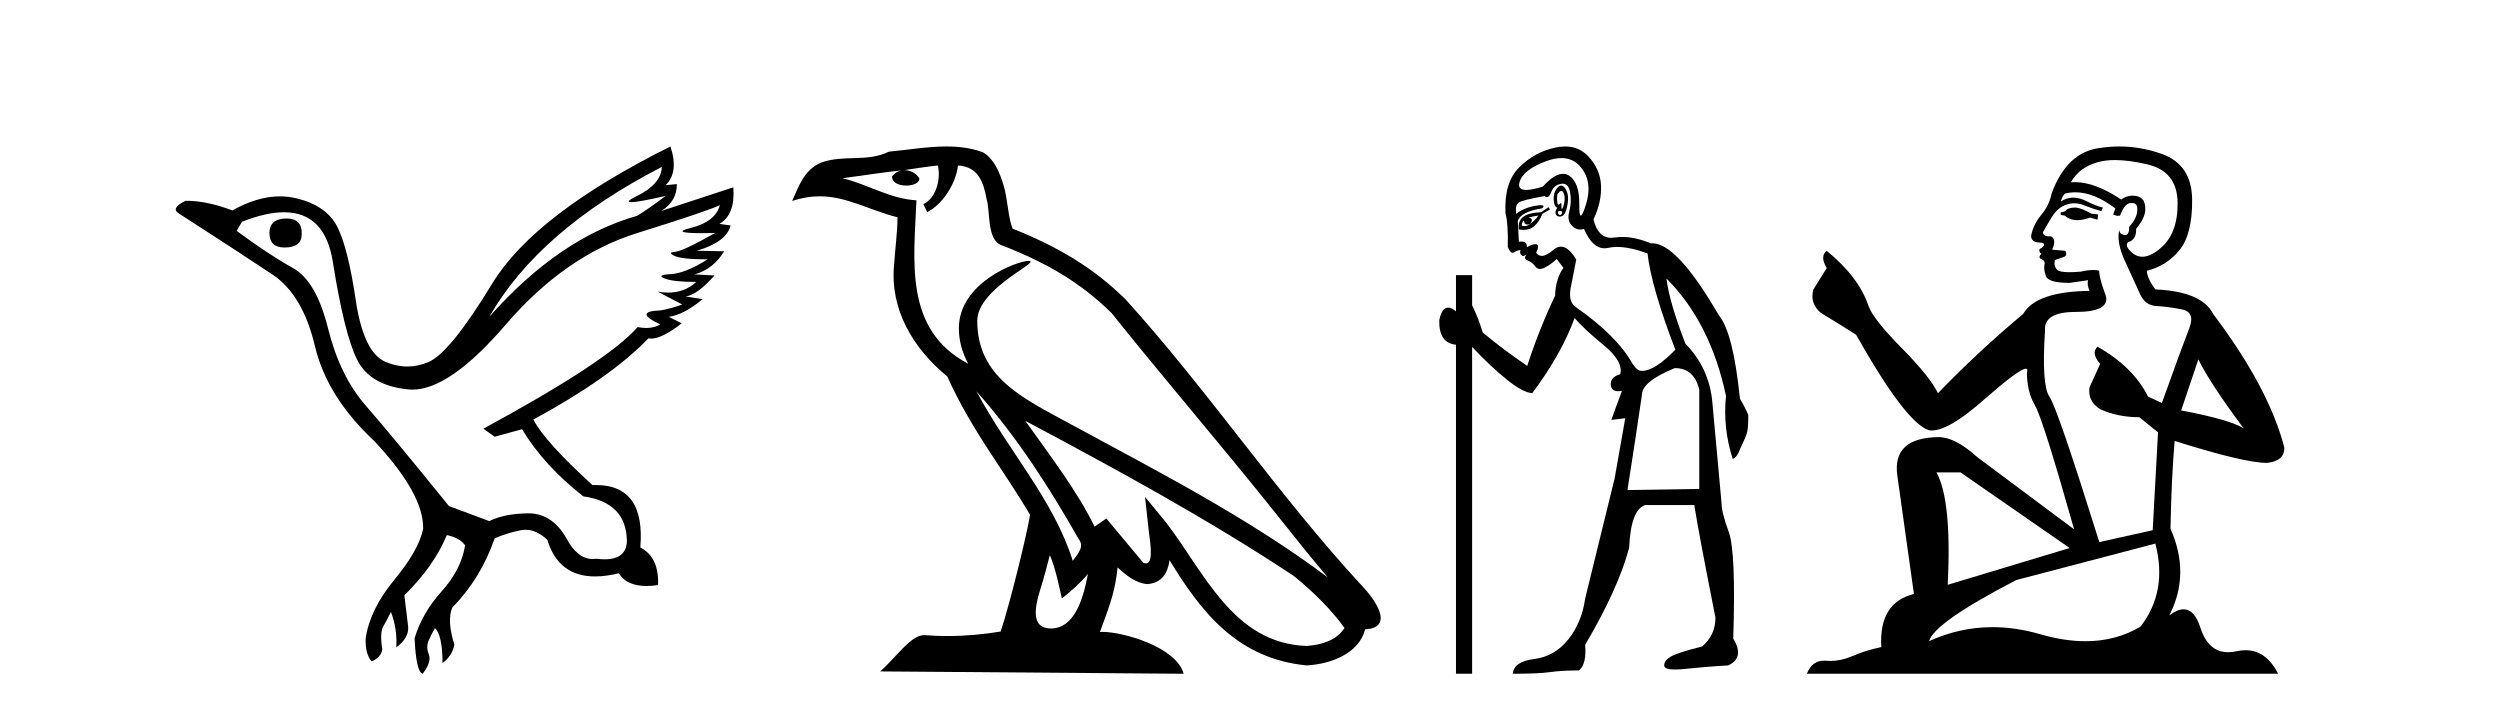 <?xml version='1.0' encoding='UTF-8' standalone='yes'?><svg xmlns='http://www.w3.org/2000/svg' xmlns:xlink='http://www.w3.org/1999/xlink' width='144.0' height='41.0' ><path d='M 16.511 12.586 Q 15.52 12.586 15.52 13.421 Q 15.52 14.257 16.387 14.257 Q 17.378 14.257 17.378 13.483 Q 17.409 12.586 16.511 12.586 ZM 38.121 9.613 Q 38.09 10.604 36.666 11.301 Q 35.962 11.645 36.363 11.645 Q 36.773 11.645 38.338 11.285 L 38.338 11.285 Q 37.409 11.997 36.697 12.431 Q 32.208 13.7 28.183 18.251 Q 31.031 13.267 38.121 9.613 ZM 41.465 11.812 Q 41.217 12.771 39.793 13.127 Q 38.58 13.431 40.445 13.431 Q 40.769 13.431 41.187 13.421 L 41.187 13.421 Q 39.329 14.474 38.88 14.505 Q 38.431 14.536 38.849 14.737 Q 39.267 14.939 40.753 14.939 Q 39.484 15.744 38.632 15.79 Q 37.781 15.836 38.276 16.038 Q 38.772 16.239 40.103 16.239 Q 39.44 16.854 38.487 16.854 Q 38.194 16.854 37.874 16.796 L 37.874 16.796 L 39.298 17.539 Q 38.617 17.787 38.029 17.88 Q 36.45 17.942 38.029 18.685 Q 37.698 18.891 37.23 18.891 Q 36.997 18.891 36.728 18.84 Q 34.994 20.821 27.842 24.691 L 28.493 25.156 L 30.072 24.722 Q 31.31 26.797 33.601 28.592 Q 36.078 28.933 36.109 31.162 Q 36.083 32.216 34.823 32.216 Q 34.602 32.216 34.344 32.184 Q 34.24 32.2 34.139 32.2 Q 33.25 32.2 32.61 30.976 Q 31.783 29.567 30.441 29.567 Q 30.427 29.567 30.412 29.568 Q 29.05 29.583 28.183 30.016 L 25.861 29.15 Q 22.579 25.094 21.078 23.375 Q 19.576 21.657 18.895 18.917 Q 18.214 16.177 16.867 15.434 Q 15.52 14.691 13.631 13.298 L 13.941 12.771 Q 15.333 12.226 16.361 12.226 Q 18.721 12.226 19.173 15.093 Q 19.824 19.211 20.567 20.713 Q 21.31 22.214 23.523 22.431 Q 23.638 22.442 23.756 22.442 Q 25.914 22.442 29.143 18.685 Q 32.548 14.722 36.713 13.421 Q 40.877 12.121 41.465 11.812 ZM 38.617 8.437 Q 30.784 12.338 28.353 16.332 Q 25.923 20.326 24.684 20.852 Q 24.074 21.111 23.46 21.111 Q 22.828 21.111 22.192 20.837 Q 20.938 20.295 20.489 17.276 Q 20.04 14.257 19.421 13.05 Q 18.802 11.842 17.084 11.425 Q 16.615 11.311 16.127 11.311 Q 14.825 11.311 13.384 12.121 Q 11.929 11.564 10.69 11.564 Q 9.792 11.997 10.319 12.307 Q 13.972 14.66 15.706 15.821 Q 17.44 16.982 18.136 19.923 Q 18.833 22.865 21.557 25.403 Q 24.406 28.437 24.375 30.45 Q 24.127 31.688 22.718 33.391 Q 21.31 35.094 21.062 36.766 Q 21.031 37.664 21.403 38.097 Q 21.929 37.881 22.022 37.416 Q 21.867 36.456 22.068 36.1 Q 22.27 35.744 22.517 35.249 Q 22.889 36.209 22.827 37.292 Q 23.57 36.735 23.508 36.085 L 23.291 34.289 Q 24.994 32.617 25.737 30.821 Q 26.48 30.976 26.79 31.41 Q 26.573 32.803 25.443 34.057 Q 24.313 35.311 23.879 36.766 Q 23.972 38.716 24.344 38.809 Q 24.87 38.128 24.7 37.695 Q 24.53 37.261 24.684 36.905 Q 24.839 36.549 25.056 36.178 Q 25.489 36.611 25.489 38.19 Q 26.047 37.788 26.171 37.137 Q 25.737 35.744 26.047 35.001 Q 27.688 33.329 28.493 31.007 Q 29.205 30.698 29.994 30.543 Q 30.135 30.515 30.275 30.515 Q 30.916 30.515 31.527 31.1 Q 32.172 33.203 34.275 33.203 Q 34.896 33.203 35.645 33.02 Q 36.085 33.753 37.238 33.753 Q 37.546 33.753 37.905 33.701 Q 37.967 32.091 36.883 31.534 Q 37.183 27.938 34.322 27.938 Q 34.226 27.938 34.127 27.942 Q 31.372 25.434 30.722 24.165 Q 35.18 21.75 37.347 19.49 Q 37.42 19.504 37.5 19.504 Q 38.139 19.504 39.267 18.623 L 38.524 18.251 Q 39.391 18.128 40.474 17.23 L 39.484 17.075 Q 40.134 17.013 41.156 15.867 L 40.01 15.805 Q 41.094 15.496 41.713 14.474 L 40.134 14.443 Q 41.837 13.948 42.084 12.988 L 41.434 12.895 Q 42.363 12.369 42.239 10.79 L 42.239 10.79 L 38.09 12.152 Q 38.988 11.595 38.988 10.604 L 38.988 10.604 L 38.338 10.666 Q 39.112 9.923 38.617 8.437 Z' style='fill:#000000;stroke:none' /><path d='M 56.244 22.54 L 56.244 22.54 C 58.538 25.118 60.437 28.06 62.13 31.048 C 62.486 31.486 62.086 31.888 61.792 32.305 C 60.677 28.763 58.109 26.03 56.244 22.54 ZM 54.023 9.529 C 54.215 10.422 53.862 11.451 53.185 11.755 L 53.402 12.217 C 54.247 11.815 55.06 10.612 55.181 9.532 C 56.335 9.601 56.651 10.47 56.831 11.479 C 57.048 12.168 56.828 13.841 57.702 14.13 C 60.282 15.129 62.255 16.285 64.025 18.031 C 67.08 21.852 70.272 25.552 73.327 29.376 C 74.514 30.865 75.6 32.228 76.481 33.257 C 71.842 29.789 66.658 27.136 61.573 24.38 C 58.87 22.911 56.291 21.71 56.291 18.477 C 56.291 16.738 59.495 15.281 59.363 15.055 C 59.351 15.035 59.314 15.026 59.256 15.026 C 58.598 15.026 55.231 16.274 55.231 18.907 C 55.231 19.637 55.426 20.313 55.766 20.944 C 55.761 20.944 55.756 20.943 55.75 20.943 C 52.058 18.986 52.644 15.028 52.787 11.538 C 51.253 11.453 49.988 10.616 48.531 10.267 C 49.662 10.121 50.788 9.933 51.921 9.816 L 51.921 9.816 C 51.709 9.858 51.514 9.982 51.385 10.154 C 51.366 10.526 51.787 10.69 52.197 10.69 C 52.598 10.69 52.988 10.534 52.95 10.264 C 52.769 9.982 52.439 9.799 52.102 9.799 C 52.092 9.799 52.082 9.799 52.072 9.799 C 52.636 9.719 53.386 9.599 54.023 9.529 ZM 60.473 31.976 C 60.804 32.78 60.976 33.632 61.163 34.476 C 61.701 34.04 62.222 33.593 62.664 33.06 L 62.664 33.06 C 62.376 34.623 61.84 36.199 60.538 36.199 C 59.751 36.199 59.386 35.667 59.891 34.054 C 60.129 33.293 60.318 32.566 60.473 31.976 ZM 59.059 24.242 L 59.059 24.242 C 64.325 27.047 69.539 29.879 74.519 33.171 C 75.692 34.122 76.738 35.181 77.445 36.172 C 76.976 36.901 76.083 37.152 75.257 37.207 C 71.041 37.06 69.391 32.996 67.165 30.093 L 65.953 28.622 L 66.162 30.507 C 66.177 30.846 66.524 32.452 66.006 32.452 C 65.962 32.452 65.912 32.44 65.854 32.415 L 63.724 29.865 C 63.496 30.015 63.281 30.186 63.046 30.325 C 61.99 28.187 60.443 26.196 59.059 24.242 ZM 54.515 8.437 C 53.408 8.437 52.274 8.636 51.199 8.736 C 49.917 9.361 48.618 8.884 47.274 9.373 C 46.303 9.809 46.03 10.693 45.628 11.576 C 46.201 11.386 46.722 11.308 47.213 11.308 C 48.779 11.308 50.04 12.097 51.697 12.518 C 51.694 13.349 51.563 14.292 51.501 15.242 C 51.245 17.816 52.601 20.076 54.563 21.685 C 55.968 24.814 57.912 27.214 59.331 29.655 C 59.162 30.752 58.141 34.89 57.638 36.376 C 56.653 36.542 55.601 36.636 54.566 36.636 C 54.149 36.636 53.734 36.62 53.328 36.588 C 53.296 36.584 53.265 36.582 53.233 36.582 C 52.435 36.582 51.558 37.945 50.698 38.673 L 68.182 38.809 C 67.736 37.233 64.63 36.397 63.526 36.397 C 63.462 36.397 63.405 36.399 63.356 36.405 C 63.746 35.29 64.232 34.243 64.37 32.686 C 64.858 33.123 65.405 33.595 66.088 33.644 C 66.923 33.582 67.262 33.011 67.368 32.267 C 69.26 35.396 71.376 37.951 75.257 38.327 C 76.598 38.261 78.269 37.675 78.63 36.25 C 80.409 36.149 79.105 34.416 78.445 33.737 C 73.604 28.498 69.609 22.517 64.826 17.238 C 62.984 15.421 60.904 14.192 58.328 13.173 C 58.136 12.702 58.074 12.032 57.949 11.295 C 57.813 10.491 57.384 9.174 56.599 8.765 C 55.931 8.519 55.229 8.437 54.515 8.437 Z' style='fill:#000000;stroke:none' /><path d='M 89.938 10.996 Q 89.996 10.996 90.038 11.069 Q 90.15 11.261 90.118 11.55 Q 90.086 11.838 90.006 11.983 Q 89.977 12.035 89.96 12.035 Q 89.931 12.035 89.941 11.87 Q 89.952 11.699 89.906 11.699 Q 89.883 11.699 89.845 11.742 Q 89.802 11.791 89.771 11.791 Q 89.721 11.791 89.701 11.662 Q 89.669 11.453 89.701 11.197 Q 89.841 10.996 89.938 10.996 ZM 89.848 12.153 Q 90.013 12.153 89.974 12.271 Q 89.937 12.38 89.865 12.38 Q 89.841 12.38 89.813 12.367 Q 89.701 12.319 89.765 12.159 Q 89.812 12.153 89.848 12.153 ZM 89.938 9.105 Q 90.629 9.105 91.064 9.642 Q 91.753 10.491 91.353 11.774 Q 91.151 12.42 91.055 12.42 Q 90.96 12.42 90.968 11.79 Q 90.984 10.523 90.39 10.123 Q 90.224 10.01 90.031 10.01 Q 89.536 10.01 88.867 10.748 Q 88.251 10.94 87.913 10.94 Q 87.405 10.94 87.52 10.507 Q 87.713 9.786 89.044 9.289 Q 89.535 9.105 89.938 9.105 ZM 89.927 10.688 Q 89.806 10.688 89.669 10.86 Q 89.476 11.101 89.492 11.502 Q 89.509 11.902 89.701 11.967 Q 89.541 12.191 89.621 12.351 Q 89.682 12.475 89.83 12.475 Q 89.874 12.475 89.925 12.464 Q 90.15 12.416 90.262 11.918 Q 90.374 11.421 90.278 11.117 Q 90.182 10.812 90.022 10.716 Q 89.976 10.688 89.927 10.688 ZM 88.611 12.416 Q 88.418 12.704 88.13 12.897 Q 88.386 12.576 88.033 12.544 Q 88.322 12.448 88.611 12.416 ZM 87.777 12.704 Q 87.8 12.933 87.97 12.933 Q 88.038 12.933 88.13 12.897 L 88.13 12.897 Q 87.98 13.025 87.816 13.025 Q 87.734 13.025 87.648 12.993 Q 87.681 12.736 87.777 12.704 ZM 89.188 11.935 L 88.771 12.223 Q 88.033 12.255 87.729 12.496 Q 87.424 12.736 87.488 13.217 Q 87.63 13.242 87.757 13.242 Q 88.117 13.242 88.354 13.041 Q 88.675 12.768 88.835 12.319 L 89.284 12.063 L 89.188 11.935 ZM 90.008 10.581 Q 90.352 10.581 90.439 11.085 Q 90.535 11.646 90.39 12.175 Q 90.246 12.704 90.551 13.009 Q 90.765 13.223 91.019 13.223 Q 91.126 13.223 91.24 13.185 Q 91.714 14.301 92.419 14.301 Q 92.525 14.301 92.635 14.276 Q 92.867 14.223 93.141 14.223 Q 93.87 14.223 94.896 14.596 Q 95.121 16.553 96.5 20.144 Q 95.313 21.363 94.576 21.363 Q 94.287 21.363 94.03 20.946 Q 93.132 19.343 90.791 17.707 Q 90.278 17.386 90.503 16.424 L 90.791 14.949 Q 90.347 14.208 89.909 14.208 Q 89.684 14.208 89.46 14.404 Q 89.079 14.739 88.81 14.739 Q 88.617 14.739 88.482 14.564 Q 88.707 14.083 88.482 14.067 Q 88.465 14.066 88.447 14.066 Q 88.233 14.066 87.937 14.244 Q 87.992 13.914 87.623 13.914 Q 87.561 13.914 87.488 13.923 L 87.424 12.736 Q 87.584 12.191 88.835 11.999 Q 89.014 11.82 88.75 11.82 Q 88.634 11.82 88.434 11.854 Q 87.777 11.967 87.328 12.319 Q 87.264 11.806 87.488 11.662 Q 87.713 11.518 88.963 11.293 Q 89.034 11.354 89.099 11.354 Q 89.238 11.354 89.348 11.069 Q 89.509 10.652 89.925 10.588 Q 89.968 10.581 90.008 10.581 ZM 96.468 21.203 Q 97.59 21.203 97.879 22.454 L 97.879 28.162 L 93.742 28.226 Q 94.191 25.372 94.576 22.742 Q 94.576 21.972 96.468 21.203 ZM 90.153 8.437 Q 89.879 8.437 89.573 8.503 Q 88.386 8.76 87.504 9.642 Q 86.622 10.523 86.718 12.287 Q 86.879 12.865 86.847 14.212 Q 86.971 14.561 87.125 14.561 Q 87.169 14.561 87.216 14.532 Q 87.424 14.404 87.584 14.404 Q 87.52 14.564 87.616 14.677 Q 87.678 14.748 87.739 14.748 Q 87.774 14.748 87.809 14.725 Q 87.86 14.686 87.878 14.686 Q 87.905 14.686 87.857 14.773 Q 87.777 14.917 88.017 15.013 Q 88.258 15.109 88.434 15.35 Q 88.54 15.494 88.704 15.494 Q 88.813 15.494 88.947 15.43 Q 89.284 15.27 89.669 14.917 L 90.054 15.43 Q 89.605 16.04 89.573 17.034 Q 88.643 18.99 87.969 21.075 Q 86.59 20.144 85.404 19.15 Q 85.179 18.381 84.794 17.579 L 84.794 15.847 L 83.864 15.847 L 83.864 17.932 Q 83.605 17.717 83.409 17.717 Q 83.048 17.717 82.902 18.445 Q 82.87 19.76 83.864 19.856 L 83.864 38.809 L 84.794 38.809 L 84.794 19.984 Q 85.82 21.075 86.767 21.844 Q 87.713 22.614 88.258 22.646 Q 89.958 20.369 90.695 18.316 Q 91.208 18.926 92.363 19.872 Q 93.517 20.818 93.325 21.556 Q 92.748 21.716 92.78 22.165 Q 92.806 22.535 93.224 22.535 Q 93.314 22.535 93.421 22.518 L 93.421 22.518 L 92.812 24.185 L 93.614 24.089 L 93.004 27.553 Q 91.882 32.107 91.304 34.48 Q 91.112 35.859 90.326 36.837 Q 89.541 37.815 88.37 37.959 Q 87.199 38.104 87.135 38.809 Q 88.611 38.809 89.284 38.713 Q 89.958 38.617 90.952 38.617 Q 91.401 38.232 91.304 37.142 Q 93.197 33.935 93.838 31.561 Q 93.934 29.349 94.768 29.092 L 97.59 29.092 Q 97.879 30.888 98.809 35.57 Q 98.809 36.596 98.039 37.238 Q 96.628 37.591 96.243 37.815 Q 95.858 38.04 95.858 38.328 Q 95.858 38.564 96.481 38.564 Q 96.619 38.564 96.788 38.553 Q 98.36 38.392 99.546 38.328 Q 100.509 37.879 99.835 36.789 Q 99.995 31.786 99.579 30.647 Q 99.162 29.509 99.162 28.996 Q 98.809 25.147 98.632 23.175 Q 98.456 21.203 97.077 19.792 Q 96.147 17.386 95.987 16.04 L 95.987 16.04 Q 98.52 18.573 99.418 22.806 Q 99.226 24.634 99.803 26.43 Q 100.06 26.334 100.22 25.885 Q 100.573 25.147 100.637 24.891 Q 100.701 24.634 100.701 23.897 Q 100.477 23.384 100.22 22.967 Q 99.835 19.15 99.001 18.156 Q 96.604 14.015 95.174 14.015 Q 95.131 14.015 95.089 14.019 Q 94.201 13.649 93.445 13.649 Q 93.219 13.649 93.004 13.682 Q 92.903 13.698 92.81 13.698 Q 92.043 13.698 91.786 12.64 Q 92.267 11.614 92.218 10.668 Q 92.17 9.722 91.465 8.984 Q 90.941 8.437 90.153 8.437 Z' style='fill:#000000;stroke:none' /><path d='M 119.587 11.955 Q 119.16 11.955 119.023 12.091 Q 118.904 12.228 118.699 12.228 L 118.699 12.382 L 118.938 12.416 Q 119.203 12.681 119.643 12.681 Q 119.969 12.681 120.39 12.535 L 120.817 12.655 L 120.851 12.348 L 120.476 12.313 Q 119.929 12.006 119.587 11.955 ZM 121.825 9.22 Q 122.613 9.22 123.653 9.46 Q 125.413 9.853 125.43 11.681 Q 125.447 13.492 124.405 14.329 Q 123.854 14.788 123.401 14.788 Q 123.012 14.788 122.696 14.449 Q 122.389 14.141 122.577 13.953 Q 123.072 13.8 123.038 13.185 Q 123.568 12.535 123.568 12.074 Q 123.6 11.27 122.829 11.27 Q 122.798 11.27 122.765 11.271 Q 122.423 11.305 122.184 11.493 Q 120.672 10.491 119.523 10.491 Q 119.399 10.491 119.28 10.503 L 119.28 10.503 Q 119.775 9.631 120.834 9.341 Q 121.266 9.22 121.825 9.22 ZM 126.625 20.701 Q 127.292 22.068 129.239 24.682 Q 128.505 24.186 125.635 23.639 L 126.625 20.701 ZM 119.542 11.076 Q 120.62 11.076 121.842 12.006 L 121.723 12.348 Q 121.866 12.431 122.001 12.431 Q 122.059 12.431 122.116 12.416 Q 122.389 11.698 122.731 11.698 Q 122.772 11.693 122.808 11.693 Q 123.137 11.693 123.106 12.108 Q 123.106 12.535 122.645 13.065 Q 122.645 13.538 122.415 13.538 Q 122.379 13.538 122.338 13.526 Q 122.03 13.458 122.081 13.185 L 122.081 13.185 Q 121.876 13.953 122.44 15.132 Q 122.987 16.328 123.277 16.96 Q 123.568 17.592 124.2 17.626 Q 124.832 17.66 125.652 17.814 Q 126.472 17.968 126.096 18.925 Q 125.72 19.881 124.524 23.212 L 123.721 22.837 Q 122.884 21.145 120.817 19.967 L 120.817 19.967 Q 120.424 20.342 120.971 20.957 L 120.356 22.307 Q 120.236 23.11 120.971 23.571 Q 121.996 24.032 123.226 24.032 L 124.302 24.904 L 123.995 30.541 L 120.92 31.224 Q 118.511 23.52 118.05 22.854 Q 117.588 22.187 117.793 19.044 Q 117.708 17.968 119.553 17.968 Q 121.466 17.968 121.313 17.097 L 121.073 16.396 Q 120.886 15.747 120.92 15.593 Q 120.769 15.552 120.57 15.552 Q 120.271 15.552 119.861 15.645 Q 119.473 15.679 119.192 15.679 Q 118.631 15.679 118.494 15.542 Q 118.289 15.337 118.357 14.978 L 118.904 14.79 Q 119.092 14.688 118.972 14.449 L 118.203 14.38 Q 118.477 13.8 118.135 13.612 Q 118.084 13.615 118.038 13.615 Q 117.674 13.615 117.674 13.373 Q 117.793 13.15 118.152 12.553 Q 118.511 11.955 119.023 11.784 Q 119.254 11.71 119.481 11.71 Q 119.776 11.71 120.066 11.835 Q 120.578 12.04 121.039 12.16 L 121.125 11.955 Q 120.698 11.852 120.236 11.613 Q 119.792 11.382 119.408 11.382 Q 119.023 11.382 118.699 11.613 Q 118.784 11.305 118.938 11.152 Q 119.234 11.076 119.542 11.076 ZM 112.925 27.21 L 119.211 31.566 L 112.19 33.684 Q 112.429 28.816 111.541 27.21 ZM 124.148 31.31 Q 124.866 34.06 123.294 36.093 Q 121.886 36.934 120.124 36.934 Q 118.914 36.934 117.537 36.537 Q 116.126 36.124 114.774 36.124 Q 112.886 36.124 111.114 36.93 Q 111.421 35.854 116.136 33.411 L 124.148 31.31 ZM 122.07 8.437 Q 121.523 8.437 120.971 8.521 Q 119.058 8.743 118.169 11.152 Q 118.05 11.801 117.588 12.365 Q 117.127 12.911 116.991 13.578 Q 116.991 13.953 117.469 13.97 Q 117.947 13.988 117.588 14.295 Q 117.435 14.329 117.469 14.449 Q 117.486 14.568 117.588 14.603 Q 117.366 14.842 117.588 14.927 Q 117.828 15.03 117.759 15.269 Q 117.708 15.525 117.845 15.901 Q 117.981 16.294 119.211 16.294 L 120.271 16.14 L 120.271 16.14 Q 120.202 16.396 120.356 16.755 Q 117.281 16.789 116.529 18.087 Q 113.95 20.24 111.626 22.649 Q 111.165 21.692 109.525 20.035 Q 107.902 18.395 107.629 17.626 Q 107.065 15.952 105.22 14.449 Q 104.81 14.756 105.22 15.44 L 104.452 16.67 Q 104.229 17.472 104.879 18.019 Q 105.869 18.617 106.912 19.283 Q 109.782 24.374 111.114 24.784 Q 111.188 24.795 111.268 24.795 Q 112.282 24.795 114.309 22.99 Q 116.317 21.235 116.691 21.235 Q 116.823 21.235 116.751 21.453 Q 116.751 22.563 117.213 23.349 Q 117.674 24.135 119.468 30.49 L 113.881 26.322 Q 112.617 25.177 111.661 25.177 Q 108.979 25.211 109.286 27.398 L 110.243 34.214 Q 108.21 34.709 108.364 37.272 Q 107.441 37.46 106.672 37.801 Q 106.051 38.07 105.419 38.07 Q 105.286 38.07 105.152 38.058 Q 105.106 38.055 105.061 38.055 Q 104.365 38.055 104.076 38.809 L 131.221 38.809 Q 130.528 37.452 129.344 37.452 Q 129.097 37.452 128.829 37.511 Q 128.571 37.568 128.34 37.568 Q 127.2 37.568 126.745 36.161 Q 126.408 35.096 125.774 35.096 Q 125.411 35.096 124.951 35.444 Q 126.181 33.069 125.02 30.456 Q 125.071 27.62 125.259 25.399 Q 129.273 26.663 130.572 26.663 Q 131.58 26.561 131.58 25.792 Q 130.691 22.341 127.48 18.087 Q 126.83 16.789 124.148 16.67 Q 123.687 16.055 123.653 15.593 Q 124.763 15.337 125.515 14.432 Q 126.284 13.526 126.267 11.493 Q 126.25 9.478 124.507 8.863 Q 123.301 8.437 122.07 8.437 Z' style='fill:#000000;stroke:none' /></svg>